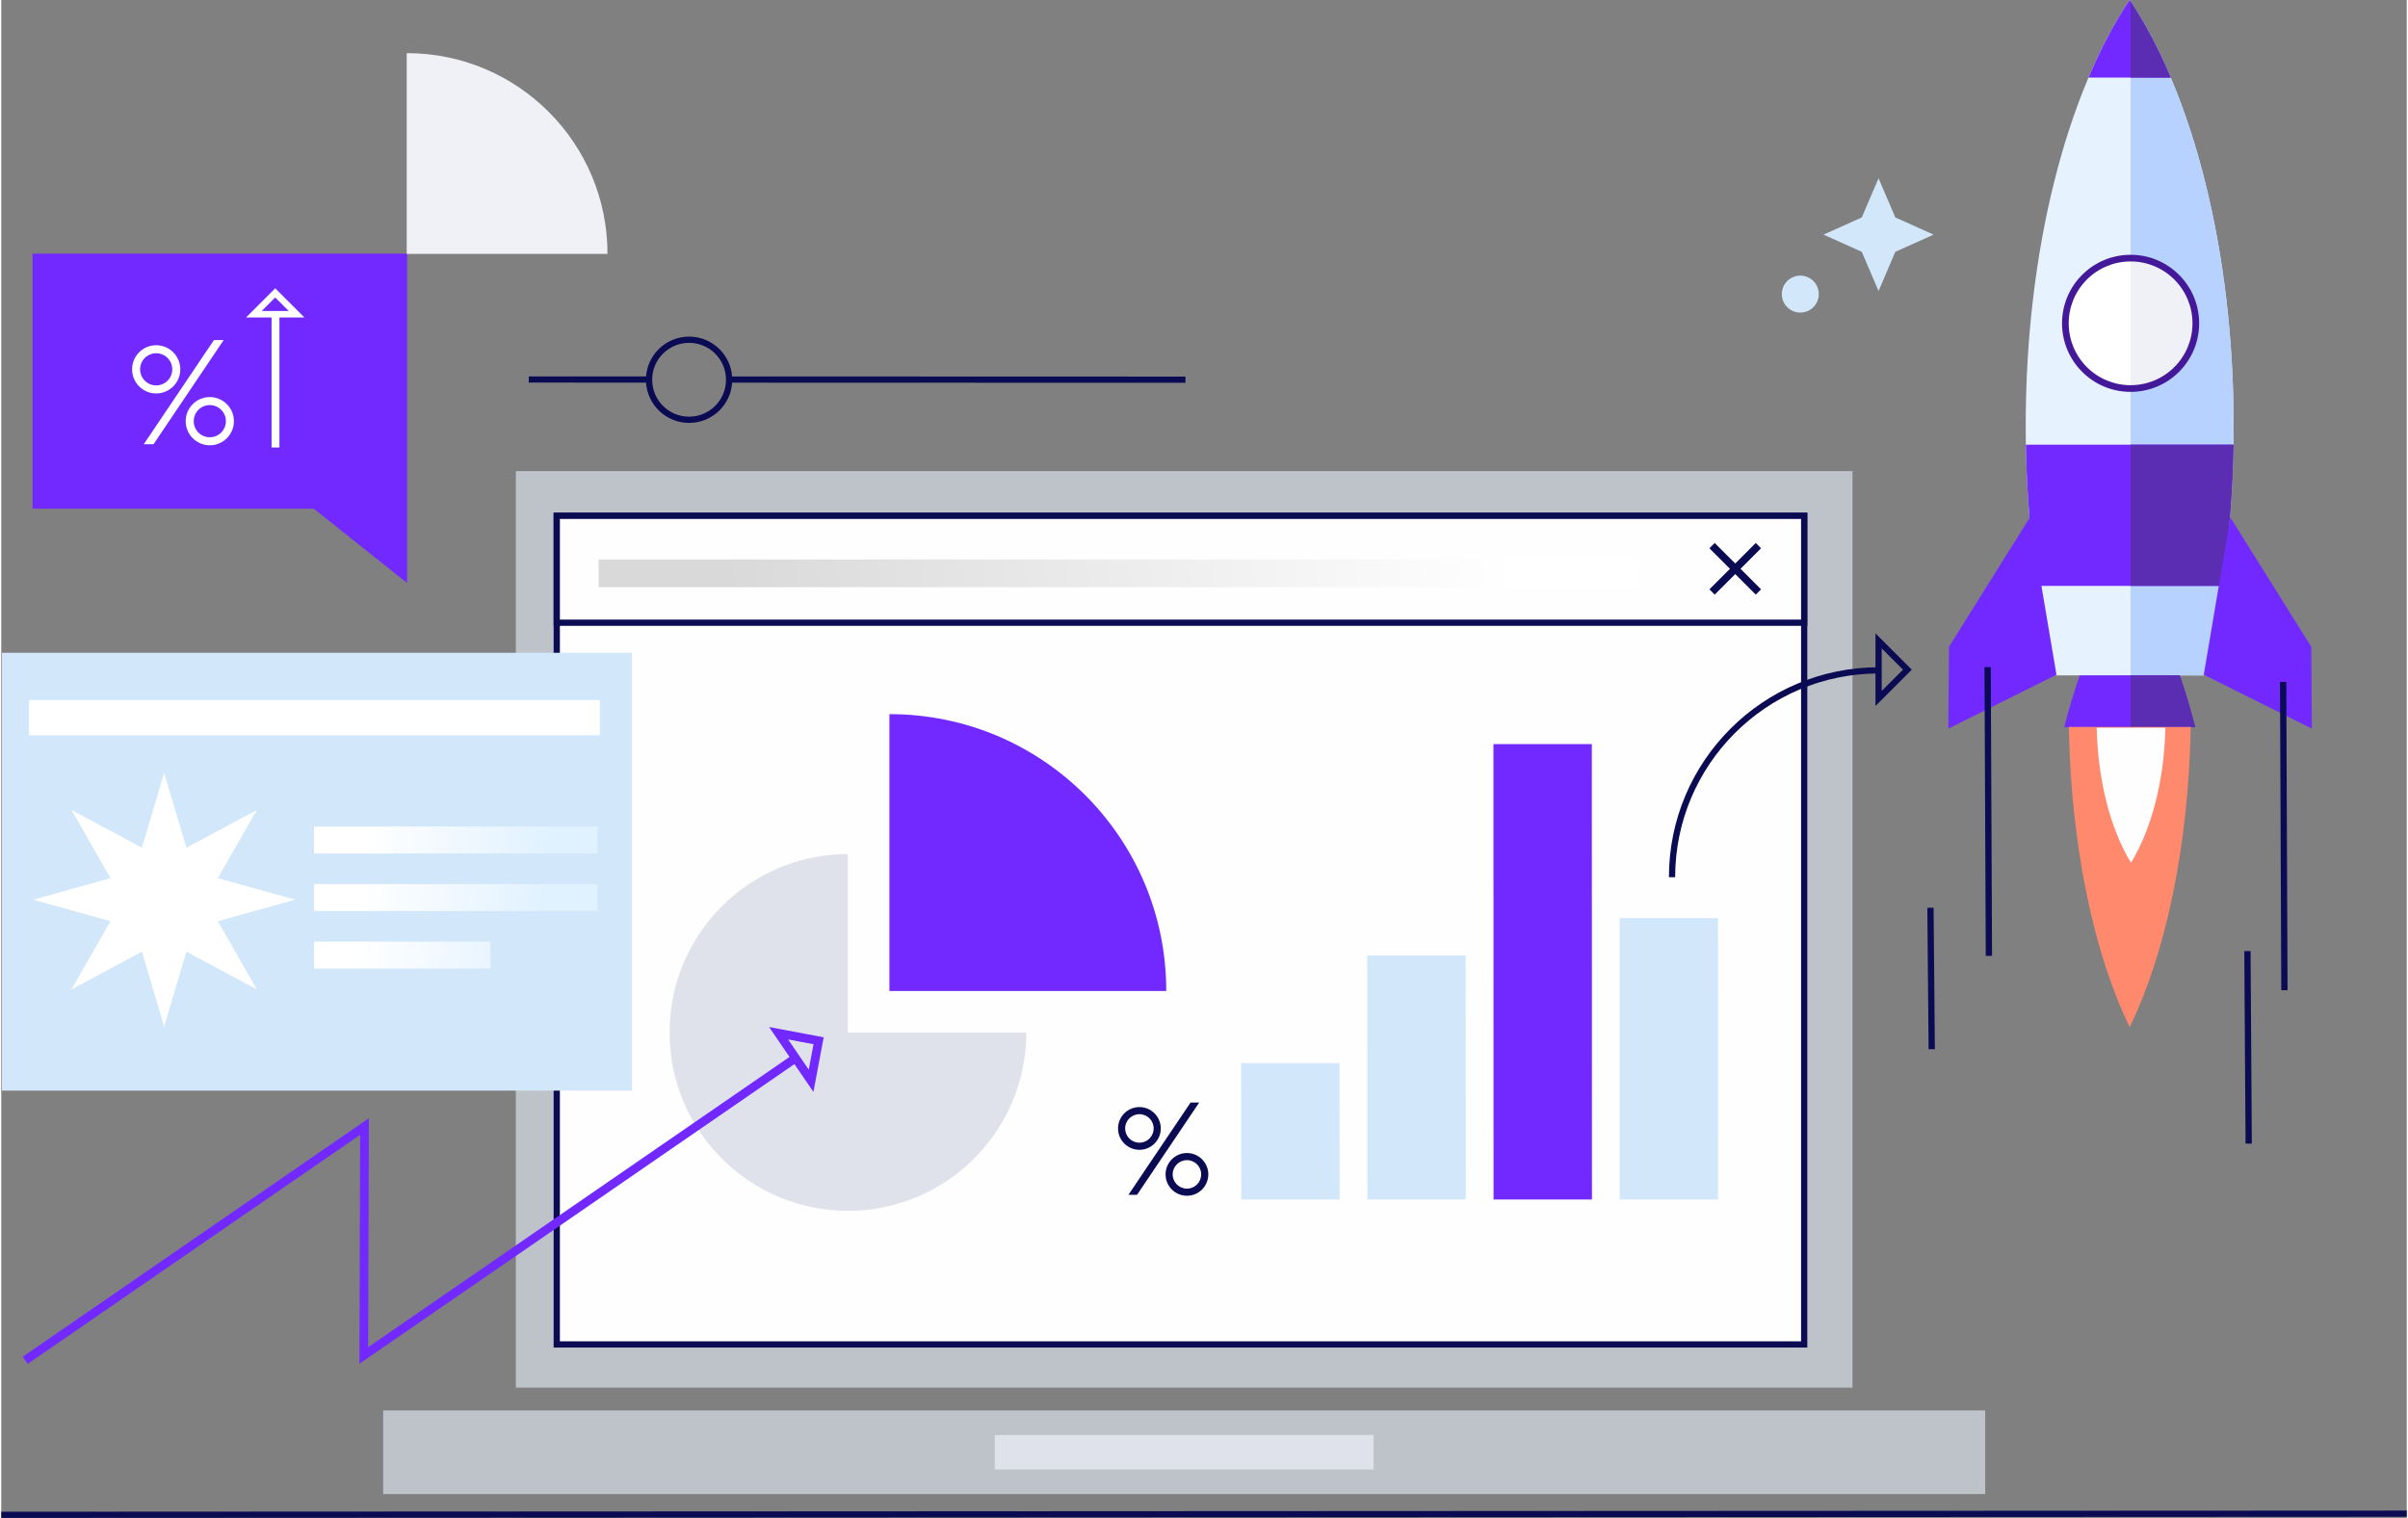 <?xml version="1.0" encoding="UTF-8"?> <!-- Creator: CorelDRAW X7 --> <svg xmlns="http://www.w3.org/2000/svg" xmlns:xlink="http://www.w3.org/1999/xlink" xml:space="preserve" width="1139px" height="718px" style="shape-rendering:geometricPrecision; text-rendering:geometricPrecision; image-rendering:optimizeQuality; fill-rule:evenodd; clip-rule:evenodd" viewBox="0 0 1619380 1021889"><rect x="0" y="0" width="1619380" height="1021889" fill="#808080" stroke="none"/> <defs> <style type="text/css"> <![CDATA[ .str0 {stroke:#5A798E;stroke-width:3359.82} .fil3 {fill:none} .fil1 {fill:#FEFEFE} .fil20 {fill:#0B0B54} .fil11 {fill:#5A2DB3} .fil10 {fill:#7229FF} .fil9 {fill:#B8D2FF} .fil0 {fill:#BEC3C9} .fil22 {fill:#D2E7FA} .fil18 {fill:#D2E7FA} .fil17 {fill:#DFE2EB} .fil8 {fill:#E6F2FD} .fil13 {fill:#F0F1F6} .fil21 {fill:#F0F1F6} .fil16 {fill:#FEFEFF} .fil15 {fill:#FF896D} .fil12 {fill:white} .fil2 {fill:#0B0B54;fill-rule:nonzero} .fil4 {fill:#0B0B54;fill-rule:nonzero} .fil14 {fill:#431999;fill-rule:nonzero} .fil7 {fill:#7229FF;fill-rule:nonzero} .fil6 {fill:#D2E7FA;fill-rule:nonzero} .fil19 {fill:url(#id0)} .fil5 {fill:url(#id1)} ]]> </style> <linearGradient id="id0" gradientUnits="userSpaceOnUse" x1="242966" y1="599334" x2="369083" y2="609155"> <stop offset="0" style="stop-opacity:1; stop-color:white"></stop> <stop offset="1" style="stop-opacity:1; stop-color:#E0F1FF"></stop> </linearGradient> <linearGradient id="id1" gradientUnits="userSpaceOnUse" x1="489646" y1="414186" x2="1.0153e+006" y2="357791"> <stop offset="0" style="stop-opacity:1; stop-color:#D9D9D9"></stop> <stop offset="1" style="stop-opacity:1; stop-color:white"></stop> </linearGradient> </defs> <g id="Слой_x0020_1">  <rect class="fil0" x="346423" y="317147" width="899853" height="616997"></rect> <rect class="fil1 str0" x="666335" y="967091" width="247110" height="24089" rx="839955" ry="839955"></rect> <rect class="fil1" x="373969" y="347260" width="839770" height="557818"></rect> <path class="fil2" d="M373969 345160l839769 0 2100 0 0 2100 0 557818 0 2100 -2100 0 -839769 0 -2100 0 0 -2100 0 -557818 0 -2100 2100 0zm837669 4200l-835569 0 0 553618 835569 0 0 -553618z"></path> <polygon class="fil1" points="373969,347260 1213738,347260 1213738,419215 373969,419215 "></polygon> <path class="fil2" d="M373969 345160l839769 0 2100 0 0 2100 0 71955 0 2100 -2100 0 -839769 0 -2100 0 0 -2100 0 -71955 0 -2100 2100 0zm837669 4200l-835569 0 0 67755 835569 0 0 -67755z"></path> <line class="fil3" x1="0" y1="1019797" x2="1619380" y2="1019016"></line> <polygon class="fil4" points="0,1017706 1619380,1016925 1619380,1021108 0,1021889 "></polygon> <rect class="fil0" x="257095" y="949513" width="1078508" height="56301"></rect> <polyline class="fil3" points="905064,660931 1133499,503537 1132995,657669 1423670,457440 "></polyline> <polygon class="fil4" points="1150863,368166 1152578,366451 1153048,365981 1153500,365529 1153952,365981 1154422,366451 1167326,379353 1180227,366451 1180698,365981 1181150,365529 1181600,365981 1182072,366451 1182074,366451 1183789,368166 1183789,368168 1184259,368640 1184711,369090 1184259,369542 1183789,370012 1170887,382914 1183789,395818 1184259,396288 1184711,396740 1184259,397192 1183789,397662 1182074,399377 1182072,399379 1181600,399849 1181150,400300 1180698,399849 1180227,399379 1167326,386476 1154422,399379 1154421,399379 1153950,399848 1153500,400296 1153050,399848 1152579,399379 1152578,399379 1150861,397662 1150861,397660 1150392,397190 1149944,396740 1150392,396290 1150861,395819 1150861,395818 1163764,382914 1150861,370012 1150390,369542 1149940,369090 1150390,368640 1150861,368168 "></polygon> <polygon class="fil5" points="402144,376651 1102794,376651 1102794,395327 402144,395327 "></polygon> <polygon class="fil6" points="919695,807502 919613,652515 919609,643200 928953,643200 976506,643200 985841,643200 985846,652515 985929,807502 "></polygon> <polygon class="fil6" points="1089539,807502 1089468,627367 1089468,618053 1098809,618053 1146359,618053 1155697,618053 1155697,627367 1155768,807502 "></polygon> <polygon class="fil7" points="1070781,500933 1070781,502677 1070858,807502 1004628,807502 1004547,500933 "></polygon> <polygon class="fil6" points="900922,725011 901004,807502 834775,807502 834691,725011 834683,715698 844032,715698 891580,715698 900913,715698 "></polygon> <path class="fil8" d="M1362867 286628c0,-118479 27632,-223210 69918,-286628 42371,63395 70065,168228 70065,286843 0,60803 -7280,117982 -20079,167817l-99770 0c-12834,-49885 -20134,-107142 -20134,-168032z"></path> <path class="fil9" d="M1433491 1073c41971,63499 69359,167819 69359,285770 0,60803 -7280,117982 -20079,167817l-49280 0 0 -453587z"></path> <path class="fil10" d="M1477009 489537c-3118,-12143 -6609,-23790 -10436,-34877l-67357 0c-3832,11086 -7330,22734 -10453,34877l88246 0zm-71870 -437312c8260,-19519 17532,-37055 27646,-52225 10134,15163 19427,32701 27704,52225l-55350 0zm97606 247129c-544,33054 -3242,64942 -7801,95049l-124139 0c-4568,-30106 -7274,-61994 -7830,-95049l139770 0z"></path> <path class="fil11" d="M1477009 489537c-3118,-12143 -6609,-23790 -10436,-34877l-33082 0 0 34877 43518 0zm-43518 -95134l0 -95049 69254 0c-544,33054 -3242,64942 -7801,95049l-61453 0zm0 -342178l0 -51163c9861,14917 18912,32093 26998,51163l-26998 0z"></path> <ellipse class="fil12" transform="matrix(2.27446E-014 -0.859 0.868 2.29851E-014 1.43348E+006 217659)" rx="51115" ry="50559"></ellipse> <path class="fil13" d="M1433494 173757c24240,8 43886,19661 43886,43903 0,24239 -19646,43892 -43886,43902l0 -87805z"></path> <path class="fil14" d="M1390823 200005c-2250,5431 -3491,11393 -3491,17655 0,6259 1241,12224 3491,17654 2337,5641 5765,10726 10017,14976l7 5c4250,4254 9335,7682 14976,10017 5430,2250 11395,3493 17655,3493 6257,0 12223,-1243 17652,-3493 5640,-2333 10730,-5767 14983,-10019 4250,-4251 7682,-9338 10019,-14981 2250,-5429 3493,-11393 3493,-17652 0,-6260 -1243,-12224 -3491,-17655 -2337,-5641 -5771,-10728 -10021,-14981 -4253,-4250 -9343,-7684 -14983,-10019 -5429,-2250 -11395,-3493 -17652,-3493 -6255,0 -12218,1243 -17646,3493l-7 0c-5638,2335 -10723,5764 -14978,10021 -4259,4258 -7689,9342 -10024,14979zm4153 1729c2111,-5097 5207,-9688 9044,-13525l0 -7c3834,-3833 8428,-6928 13532,-9043 4912,-2034 10294,-3160 15926,-3160 5637,0 11020,1126 15932,3160l-2 2c5100,2115 9693,5211 13525,9045l-2 3c3842,3835 6935,8426 9047,13522 2034,4913 3158,10296 3158,15929 0,5636 -1124,11021 -3158,15932l-2 -2c-2113,5104 -5209,9695 -9043,13527l-5 0c-3837,3835 -8426,6929 -13528,9041 -4909,2033 -10290,3158 -15922,3158 -5630,0 -11014,-1125 -15924,-3158 -5101,-2112 -9690,-5206 -13529,-9041l-5 -5c-3837,-3839 -6931,-8428 -9044,-13529 -2033,-4912 -3157,-10292 -3157,-15923 0,-5632 1124,-11014 3157,-15926z"></path> <polygon class="fil10" points="1365648,348377 1311210,435435 1310778,490519 1383577,454228 "></polygon> <polygon class="fil10" points="1500664,348377 1555100,435435 1555532,490519 1482733,454228 "></polygon> <path class="fil15" d="M1473955 489400c-1490,81004 -17147,153059 -41102,201996 -23895,-48999 -39493,-121044 -40942,-201996l82044 0z"></path> <path class="fil16" d="M1456909 489921c-838,36454 -9666,68880 -23171,90904 -13471,-22051 -22264,-54473 -23080,-90904l46251 0z"></path> <line class="fil3" x1="1338020" y1="643512" x2="1337308" y2="449113"></line> <polygon class="fil4" points="1335977,643512 1335124,449113 1339352,449113 1340204,643512 "></polygon> <line class="fil3" x1="1536955" y1="666614" x2="1536243" y2="459029"></line> <polygon class="fil4" points="1534912,666614 1534059,459028 1538287,459028 1539139,666614 "></polygon> <line class="fil3" x1="1299533" y1="706304" x2="1298821" y2="611103"></line> <polygon class="fil4" points="1297489,706311 1296637,611110 1300864,611097 1301715,706296 "></polygon> <line class="fil3" x1="1512911" y1="769914" x2="1512198" y2="640275"></line> <polygon class="fil4" points="1510868,769921 1510014,640283 1514243,640270 1515094,769907 "></polygon> <path class="fil17" d="M690078 695173c-62,66261 -53805,119961 -120080,119961 -33159,0 -63179,-13441 -84907,-35168 -21734,-21734 -35177,-51753 -35177,-84917 0,-66278 53702,-120018 119968,-120081l0 120205 1 0 120195 0z"></path> <path class="fil10" d="M598081 480769c102830,0 186198,83361 186198,186198l0 187 -186378 0 0 -186385 180 0z"></path> <line class="fil3" x1="355132" y1="255484" x2="797207" y2="255620"></line> <path class="fil2" d="M434081 253418c544,-7119 3662,-13528 8426,-18292l5 -4 4 -5c5260,-5260 12522,-8510 20533,-8510 8017,0 15279,3254 20536,8508l8 9c4764,4766 7884,11180 8425,18311l305189 94 0 4183 -305171 -94c-482,7244 -3620,13762 -8443,18585 -5255,5255 -12520,8509 -20544,8509 -8016,0 -15278,-3254 -20535,-8509l-8 -9c-4827,-4828 -7966,-11347 -8445,-18593l-78929 -25 0 -4183 78949 25zm11388 -15331c-4492,4491 -7272,10705 -7272,17572 0,6864 2782,13080 7275,17577 4498,4494 10712,7276 17577,7276 6863,0 13078,-2784 17574,-7279 4495,-4496 7279,-10711 7279,-17574 0,-6866 -2782,-13080 -7276,-17577 -4497,-4494 -10713,-7275 -17577,-7275 -6867,0 -13081,2780 -17572,7272l-8 8z"></path> <path class="fil3" d="M1264045 451283c-76917,0 -139270,62354 -139270,139270"></path> <path class="fil2" d="M1264045 453383c-37877,0 -72172,15355 -96993,40177 -24823,24821 -40177,59116 -40177,96993l-4200 0c0,-39036 15825,-74383 41407,-99963 25580,-25582 60927,-41407 99963,-41407l0 4200z"></path> <path class="fil2" d="M1280244 450823l-14316 -14316 0 28632 14316 -14316zm-14931 -20871l19386 19386 1486 1485 -1486 1485 -19386 19386 -3585 3585 0 -5070 0 -38772 0 -5070 3585 3585z"></path> <rect class="fil18" x="477" y="439461" width="424114" height="294749"></rect> <rect class="fil12" x="18703" y="471271" width="384303" height="23732"></rect> <polygon class="fil12" points="109665,520284 124634,570690 172026,545296 145796,591183 197857,605672 145796,620161 172026,666048 124634,640655 109665,691060 94695,640655 47303,666048 73531,620161 21473,605672 73531,591183 47303,545296 94695,570690 "></polygon> <path class="fil19" d="M210621 556437l190809 0 0 18138 -190809 0 0 -18138zm0 77475l118679 0 0 18141 -118679 0 0 -18141zm0 -38738l190809 0 0 18140 -190809 0 0 -18140z"></path> <polygon class="fil10" points="273229,170748 21048,170748 21048,191690 21048,237320 21048,342465 210392,342465 273229,392503 273229,342465 273229,237320 273229,191690 "></polygon> <path class="fil12" d="M143162 228949l6562 0 -47214 70099 -6562 0 47214 -70099zm-2768 38355c4475,0 8532,1821 11470,4754l12 11c2933,2938 4754,6995 4754,11470 0,4475 -1821,8534 -4754,11470l-12 10c-2938,2934 -6995,4755 -11470,4755 -4476,0 -8534,-1821 -11469,-4755l-12 -10c-2933,-2936 -4754,-6995 -4754,-11470 0,-4475 1821,-8532 4754,-11470l12 -11c2935,-2933 6993,-4754 11469,-4754zm7667 8580l-12 -10c-1955,-1949 -4665,-3159 -7655,-3159 -2989,0 -5699,1210 -7654,3159l-12 10c-1947,1957 -3156,4665 -3156,7655 0,2990 1209,5698 3156,7655l12 10c1955,1949 4665,3159 7654,3159 2990,0 5700,-1210 7655,-3159l12 -10c1947,-1957 3156,-4665 3156,-7655 0,-2990 -1209,-5698 -3156,-7655zm-43762 -43483c4475,0 8531,1821 11469,4754l12 12c2933,2938 4754,6993 4754,11470 0,4475 -1821,8534 -4754,11469l-12 12c-2938,2933 -6994,4754 -11469,4754 -4475,0 -8534,-1821 -11470,-4754l-10 -12c-2934,-2935 -4755,-6994 -4755,-11469 0,-4477 1821,-8532 4755,-11470l10 -12c2936,-2933 6995,-4754 11470,-4754zm7665 8581l-11 -12c-1956,-1947 -4664,-3157 -7654,-3157 -2990,0 -5698,1210 -7655,3157l-10 12c-1949,1955 -3159,4665 -3159,7655 0,2989 1210,5698 3159,7654l10 12c1957,1947 4665,3156 7655,3156 2990,0 5698,-1209 7654,-3156l11 -12c1949,-1956 3159,-4665 3159,-7654 0,-2990 -1210,-5700 -3159,-7655z"></path> <path class="fil20" d="M800655 742224l5814 0 -41847 62130 -5814 0 41847 -62130zm-2455 33995c3967,0 7562,1614 10167,4213l8 10c2601,2604 4215,6199 4215,10167 0,3966 -1614,7563 -4215,10165l-8 10c-2605,2599 -6200,4213 -10167,4213 -3966,0 -7563,-1614 -10165,-4213l-10 -10c-2601,-2602 -4213,-6199 -4213,-10165 0,-3968 1612,-7563 4213,-10167l10 -10c2602,-2599 6199,-4213 10165,-4213zm6794 7605l-9 -11c-1733,-1726 -4134,-2798 -6785,-2798 -2649,0 -5050,1072 -6785,2798l-8 11c-1727,1733 -2799,4134 -2799,6785 0,2649 1072,5050 2799,6783l8 10c1735,1727 4136,2799 6785,2799 2651,0 5052,-1072 6785,-2799l9 -10c1727,-1733 2799,-4134 2799,-6783 0,-2651 -1072,-5052 -2799,-6785zm-38786 -38539c3966,0 7561,1612 10167,4213l8 10c2601,2604 4215,6199 4215,10165 0,3966 -1614,7565 -4215,10167l-8 8c-2606,2601 -6201,4215 -10167,4215 -3966,0 -7563,-1614 -10165,-4215l-10 -8c-2601,-2602 -4213,-6201 -4213,-10167 0,-3966 1612,-7561 4213,-10165l10 -10c2602,-2601 6199,-4213 10165,-4213zm6794 7605l-9 -10c-1734,-1727 -4134,-2799 -6785,-2799 -2649,0 -5050,1072 -6785,2799l-9 10c-1727,1733 -2798,4134 -2798,6783 0,2651 1071,5052 2798,6785l9 10c1735,1726 4136,2797 6785,2797 2651,0 5051,-1071 6785,-2797l9 -10c1726,-1733 2798,-4134 2798,-6785 0,-2649 -1072,-5050 -2798,-6783z"></path> <path class="fil12" d="M187267 213734l0 87547 -5292 0 0 -87547 -11928 0 -5264 0 3722 -3723 14387 -14387 1541 -1540 1542 1540 14385 14387 3724 3723 -5265 0 -11552 0zm6287 -4363l-9121 -9122 -9122 9122 18243 0z"></path> <path class="fil21" d="M273083 35780c74575,0 135032,60454 135032,135032l0 134 -135161 0 0 -135166 129 0z"></path> <path class="fil7" d="M546822 702976l-17107 -3217 13888 20324 3219 -17107zm-532376 210379l228434 -157394 4611 -3179 -18 5589 -486 148545 283660 -195396 -9770 -14298 -3992 -5842 6954 1308 26944 5069 2884 541 -542 2879 -5069 26942 -1308 6959 -3995 -5845 -8800 -12876 -288247 198557 -4610 3175 17 -5586 485 -148544 -223823 154217 -3329 -4821z"></path> <rect class="fil17" x="668846" y="966069" width="255007" height="23190"></rect> <polygon class="fil22" points="1263803,120021 1275099,146388 1300842,157957 1275099,169527 1263803,195893 1252507,169527 1226766,157957 1252507,146388 "></polygon> <circle class="fil22" cx="1211120" cy="197988" r="12443"></circle> </g> </svg> 